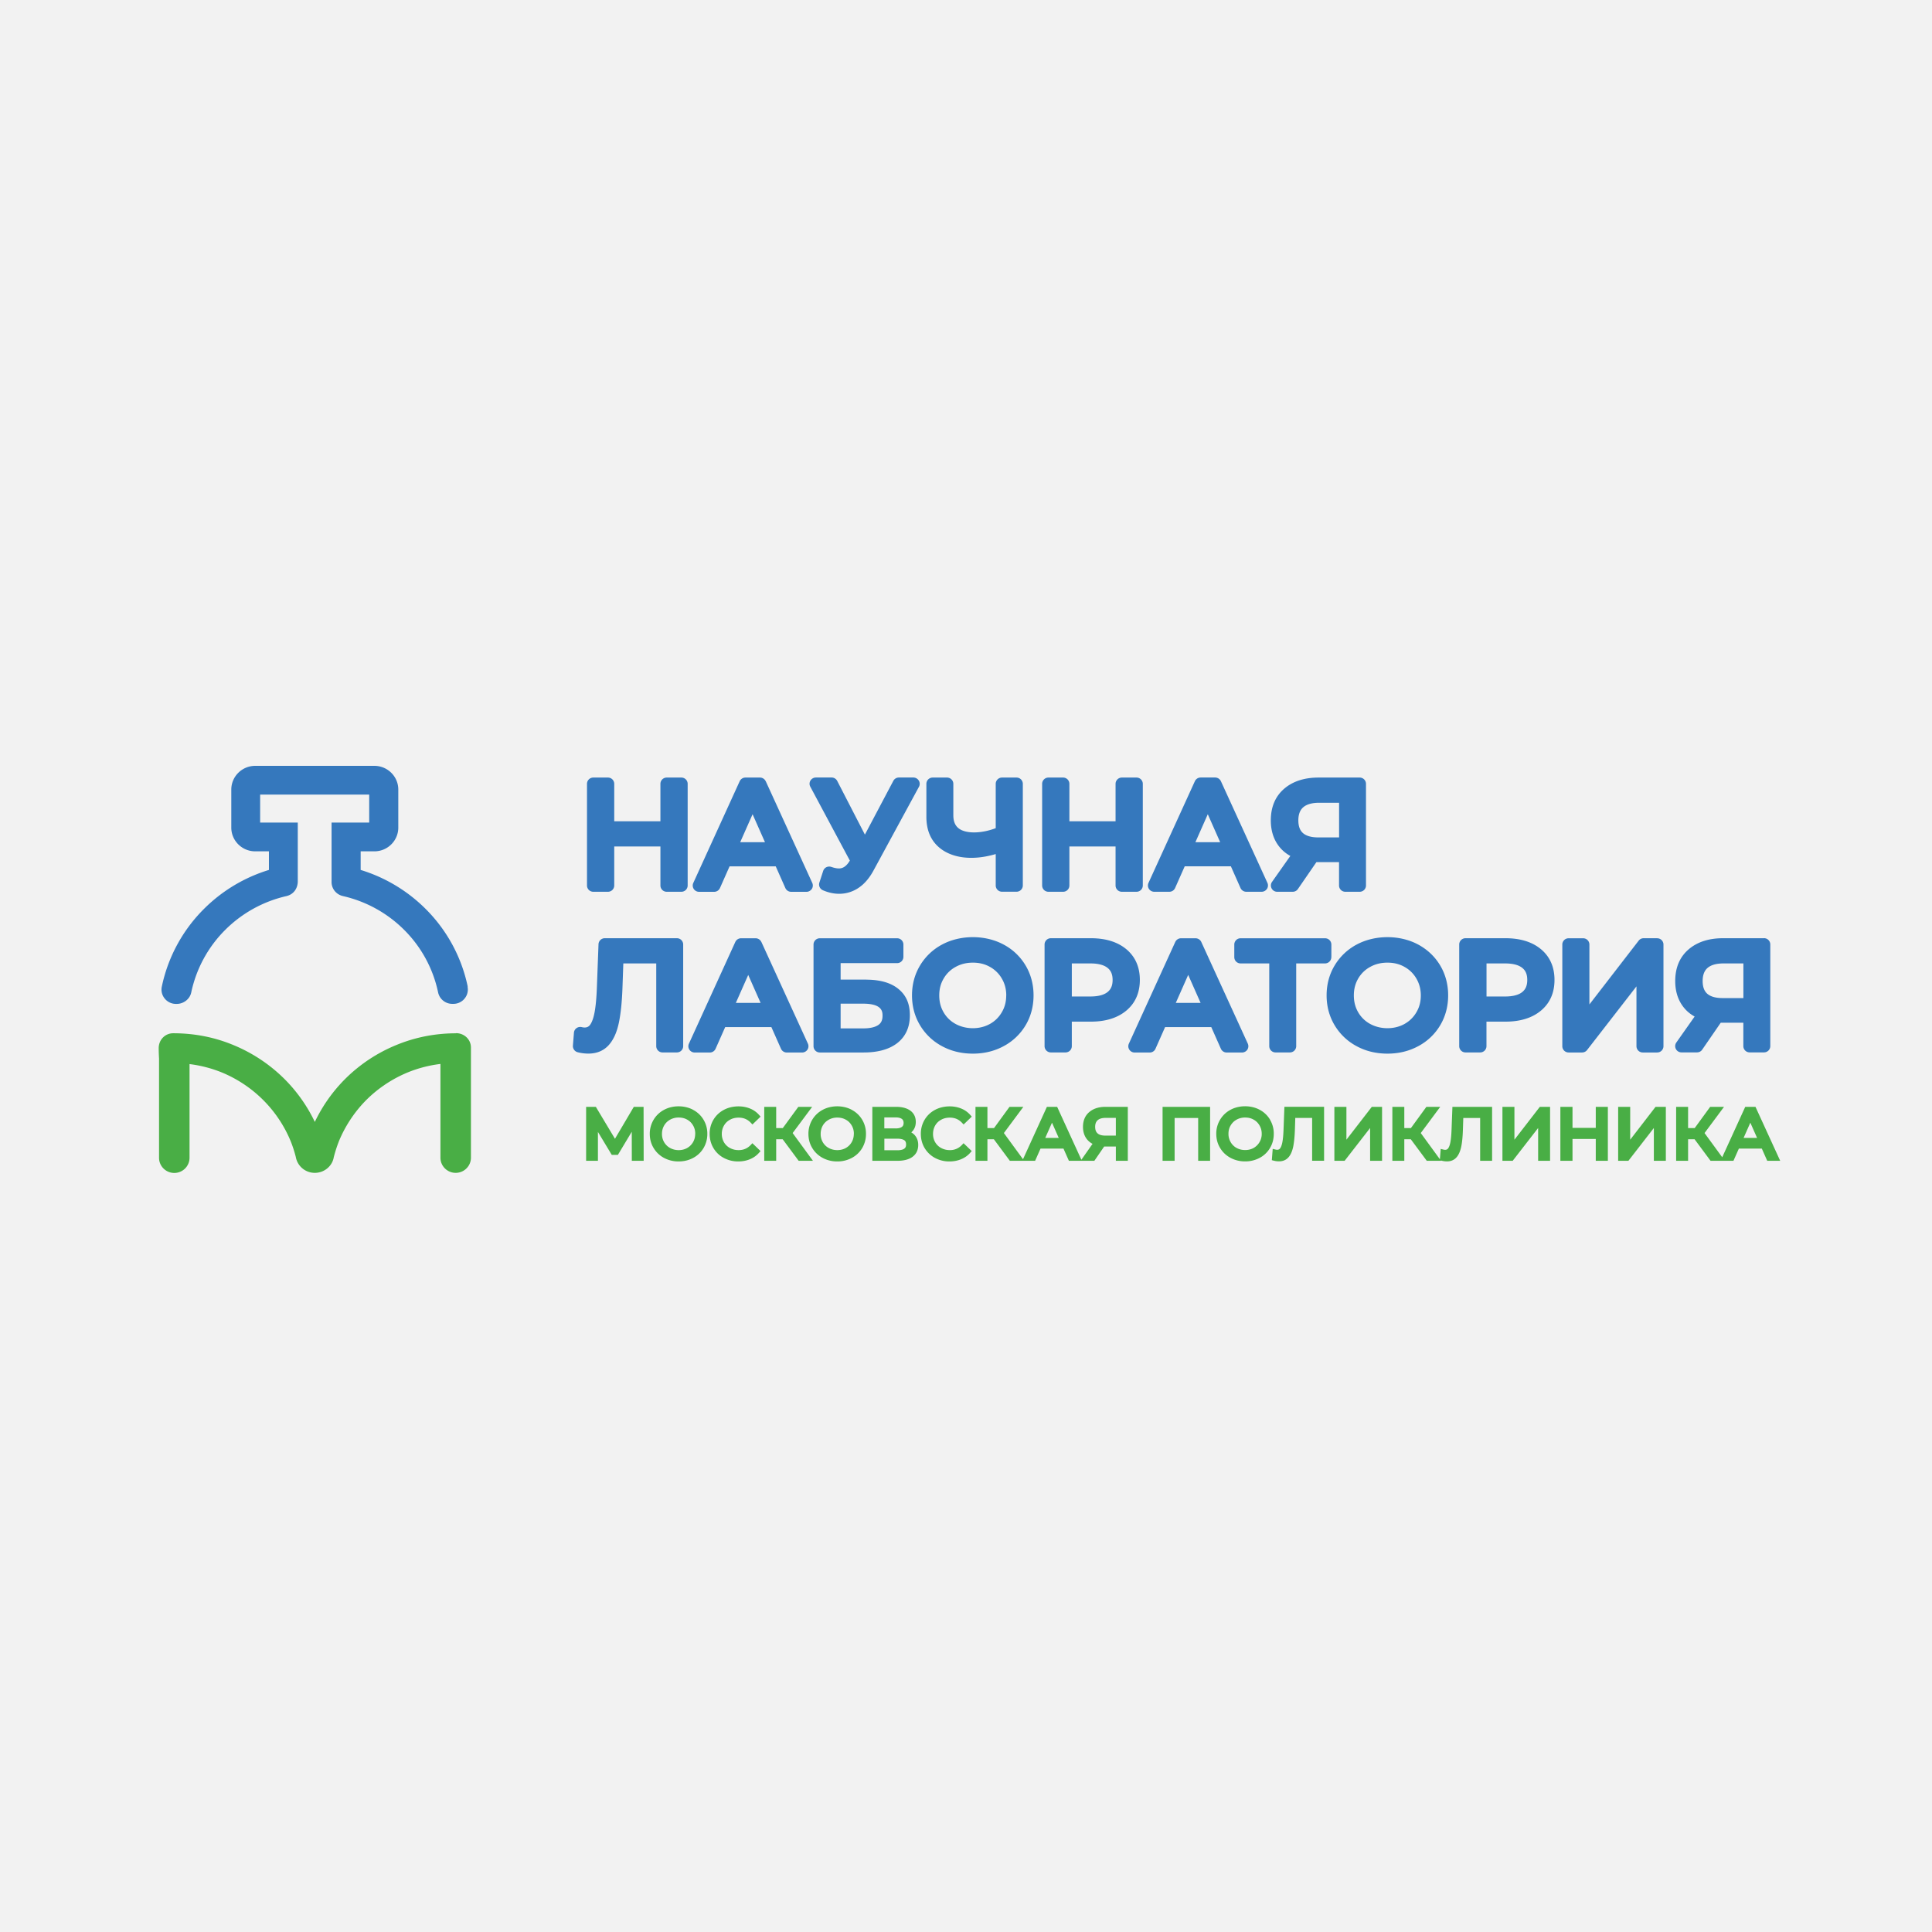 <svg width="280" height="280" fill="none" xmlns="http://www.w3.org/2000/svg"><path fill="#F2F2F2" d="M0 0h280v280H0z"/><g clip-path="url(#clip0_311_5354)"><path d="M91.856 160.411l-2.73 4.63-2.773-4.63h-1.408v7.822h1.71v-4.19l2.006 3.331h.887l2.012-3.352.007 4.211h1.718l-.014-7.822h-1.415zm8.614.44c-1.267-.691-2.99-.684-4.244 0a3.857 3.857 0 00-1.506 1.439 3.952 3.952 0 00-.549 2.039c0 .747.183 1.432.55 2.039a3.86 3.86 0 001.505 1.439 4.41 4.41 0 002.126.517c.78 0 1.485-.175 2.118-.517a3.825 3.825 0 001.499-1.432 3.953 3.953 0 00.542-2.046 3.91 3.91 0 00-.542-2.039 3.825 3.825 0 00-1.499-1.432v-.007zm.282 3.471c0 .447-.106.852-.31 1.208a2.287 2.287 0 01-.852.845c-.732.419-1.73.412-2.477 0a2.275 2.275 0 01-.865-.845 2.342 2.342 0 01-.31-1.208c0-.44.105-.845.316-1.208.212-.363.493-.636.866-.845a2.47 2.47 0 011.246-.307c.464 0 .865.097 1.231.307.366.202.641.482.852.845.211.363.31.754.31 1.208h-.007zm8.037 1.627c-.479.496-1.049.734-1.746.734a2.58 2.58 0 01-1.259-.308 2.21 2.21 0 01-.866-.838 2.413 2.413 0 01-.31-1.208c0-.44.106-.845.317-1.208.211-.363.493-.636.866-.838.373-.21.795-.308 1.259-.308.704 0 1.274.238 1.746.727l.253.265 1.182-1.138-.232-.259a3.465 3.465 0 00-1.323-.921c-1.154-.468-2.667-.399-3.786.209a3.819 3.819 0 00-1.499 1.432 3.928 3.928 0 00-.542 2.039c0 .747.183 1.439.542 2.046a3.8 3.8 0 001.492 1.432 4.353 4.353 0 002.111.517c.605 0 1.168-.105 1.675-.314.514-.21.964-.517 1.323-.929l.232-.259-1.182-1.138-.253.265zm8.916-5.538h-2.006l-2.252 3.08h-.957v-3.08h-1.731v7.822h1.731v-3.122h.943l2.316 3.122h2.069l-2.942-4.023 2.829-3.799z" fill="#49AE45"/><path d="M123.462 160.851c-1.267-.691-2.991-.684-4.244 0a3.86 3.86 0 00-1.506 1.439 3.951 3.951 0 00-.549 2.039c0 .747.183 1.432.549 2.039.359.608.866 1.09 1.506 1.439a4.412 4.412 0 002.126.517 4.38 4.38 0 002.118-.517 3.825 3.825 0 001.499-1.432 3.953 3.953 0 00.542-2.046 3.91 3.91 0 00-.542-2.039 3.825 3.825 0 00-1.499-1.432v-.007zm.281 3.471c0 .447-.105.852-.309 1.208a2.237 2.237 0 01-.852.845c-.725.412-1.738.412-2.477 0a2.198 2.198 0 01-.859-.838 2.342 2.342 0 01-.309-1.208c0-.44.105-.845.309-1.208.212-.363.493-.636.866-.845a2.47 2.47 0 011.246-.307c.464 0 .872.104 1.231.307.366.202.641.482.852.845.211.363.31.761.31 1.208l-.008-.007zm8.875.245a2.164 2.164 0 00-.549-.454c.113-.098.211-.21.296-.322.239-.335.358-.733.358-1.194 0-.705-.274-1.264-.809-1.648-.5-.356-1.189-.538-2.048-.538h-3.441v7.822h3.631c.943 0 1.682-.195 2.196-.58.549-.405.823-.984.823-1.718 0-.544-.154-.998-.457-1.361v-.007zm-2.829-1.034h-1.626v-1.592h1.626c.408 0 .711.076.915.223.105.084.253.231.253.58s-.141.489-.246.572c-.197.147-.507.224-.915.224l-.007-.007zm.246 1.494c.465 0 .809.077 1.021.224.112.077.26.223.26.601 0 .272 0 .852-1.274.852h-1.872v-1.677h1.872-.007zm9.367.915a2.311 2.311 0 01-1.745.741 2.6 2.6 0 01-1.26-.308 2.216 2.216 0 01-.866-.838 2.342 2.342 0 01-.309-1.208c0-.44.105-.845.309-1.208.212-.363.493-.636.866-.838.373-.21.795-.308 1.26-.308.704 0 1.274.238 1.745.727l.253.265 1.183-1.138-.232-.259a3.469 3.469 0 00-1.324-.921c-1.147-.468-2.667-.399-3.786.209a3.825 3.825 0 00-1.499 1.432 3.946 3.946 0 00-.542 2.039c0 .747.183 1.439.542 2.046a3.906 3.906 0 001.492 1.432 4.356 4.356 0 002.111.517c.606 0 1.169-.105 1.675-.314.514-.21.965-.517 1.324-.929l.232-.259-1.183-1.138-.253.265.007-.007zm18.46-4.77c-.606.517-.908 1.243-.908 2.151 0 .636.162 1.195.471 1.649.233.335.542.607.915.803l-1.618 2.304-3.512-7.668h-1.485l-3.463 7.592-2.772-3.793 2.822-3.799h-2.006l-2.245 3.08h-.957v-3.08h-1.731v7.822h1.731v-3.122h.936l2.315 3.122h3.66l.788-1.774h3.322l.788 1.774h3.688l1.421-2.067h1.696v2.067h1.732v-7.822h-3.238c-.971 0-1.759.259-2.35.761zm-6.376 3.744l.978-2.207.978 2.207h-1.956zm10.225-.336h-1.52c-.507 0-.887-.111-1.126-.328-.232-.209-.345-.517-.345-.943 0-.426.12-.747.366-.963.254-.224.648-.336 1.168-.336h1.464v2.564l-.007.006zm6.778 3.653h1.745v-6.209h3.413v6.209h1.731v-7.822h-6.889v7.822zm15.581-5.957a3.825 3.825 0 00-1.499-1.432c-1.26-.691-2.991-.684-4.244 0a3.86 3.86 0 00-1.506 1.439 3.885 3.885 0 00-.549 2.039c0 .747.183 1.432.549 2.039.359.608.866 1.09 1.506 1.439a4.431 4.431 0 002.126.517 4.4 4.4 0 002.118-.517 3.76 3.76 0 001.492-1.432c.359-.6.542-1.292.542-2.046a3.91 3.91 0 00-.542-2.039l.007-.007zm-1.211 2.039a2.33 2.33 0 01-1.168 2.053c-.732.412-1.738.405-2.477 0a2.208 2.208 0 01-.859-.845 2.33 2.33 0 01-.316-1.208c0-.447.098-.852.316-1.208.211-.356.493-.636.859-.838a2.47 2.47 0 011.246-.307c.464 0 .865.097 1.231.307.366.202.641.482.852.845.211.363.316.761.316 1.208v-.007zm3.16-.566c-.028.748-.084 1.348-.169 1.788-.077.405-.19.713-.33.894-.155.203-.38.238-.648.175l-.422-.105-.127 1.641.303.077c.246.063.492.091.732.091.57 0 1.034-.196 1.379-.587.317-.356.542-.873.683-1.536.126-.629.211-1.446.246-2.445l.056-1.725h2.442v6.209h1.732v-7.822h-5.75l-.127 3.338v.007zm9.114 1.425v-4.763h-1.745v7.822h1.485l3.694-4.756v4.756h1.732v-7.822h-1.485l-3.681 4.763zm15.236-1.425c-.028.748-.084 1.348-.169 1.788-.077.412-.19.713-.33.901-.155.203-.38.238-.648.175l-.422-.105-.12 1.502-2.772-3.8 2.822-3.799h-2.006l-2.245 3.08h-.957v-3.08h-1.731v7.822h1.731v-3.122h.943l2.315 3.122h2.069l-.035-.049.162.042c.246.063.493.091.732.091.57 0 1.034-.196 1.379-.587.317-.356.542-.873.683-1.536.134-.629.211-1.432.246-2.445l.056-1.725h2.443v6.209h1.731v-7.822h-5.75l-.127 3.338zm9.114 1.425v-4.763h-1.738v7.822h1.485l3.688-4.756v4.756h1.731v-7.822h-1.485l-3.681 4.763zm11.788-1.711H227.9v-3.052h-1.759v7.822h1.759v-3.164h3.371v3.164h1.752v-7.822h-1.752v3.052zm4.99 1.711v-4.763h-1.746v7.822H236l3.688-4.756v4.756h1.738v-7.822h-1.492l-3.673 4.763zm18.157-4.763h-1.485l-3.336 7.305-2.562-3.506 2.823-3.799h-2.006l-2.245 3.08h-.957v-3.08h-1.732v7.822h1.732v-3.122h.943l2.315 3.122h3.315l.788-1.774h3.322l.788 1.774H258l-3.582-7.822zm-1.724 4.505l.978-2.207.978 2.207h-1.956z" fill="#49AE45"/><path d="M98.746 112.69h-2.118a.91.91 0 00-.915.908v5.426H89.02v-5.426a.91.91 0 00-.915-.908h-2.118a.91.91 0 00-.915.908v14.736a.91.91 0 00.915.908h2.118a.91.91 0 00.915-.908v-5.657h6.693v5.657a.91.91 0 00.915.908h2.118a.91.91 0 00.915-.908v-14.736a.91.91 0 00-.915-.908zm12.224.531a.917.917 0 00-.837-.531h-2.097a.92.92 0 00-.838.538l-6.721 14.736a.906.906 0 00.064.866.923.923 0 00.774.419h2.188a.92.92 0 00.838-.545l1.393-3.143h6.693l1.394 3.143a.925.925 0 00.837.545h2.224c.31 0 .598-.161.774-.419a.915.915 0 00.063-.873l-6.742-14.736h-.007zm-.098 8.835h-3.596l1.794-4.051 1.795 4.051h.007zm12.294 2.674l-.063.091c-.577.929-1.147 1.041-1.527 1.041-.303 0-.676-.077-1.098-.224a.96.96 0 00-.711.042.925.925 0 00-.464.538l-.549 1.683a.907.907 0 00.499 1.117c.789.343 1.584.517 2.365.517a4.983 4.983 0 002.829-.873c.831-.558 1.548-1.397 2.14-2.486l6.594-12.145a.896.896 0 00-.021-.901.934.934 0 00-.788-.447h-2.098a.915.915 0 00-.809.489l-4.117 7.787-4.011-7.78a.911.911 0 00-.817-.496h-2.273a.926.926 0 00-.788.44.883.883 0 00-.021.894l5.728 10.706v.007zm21.142-.956v4.553a.91.91 0 00.914.908h2.098a.91.91 0 00.915-.908v-14.729a.91.91 0 00-.915-.908h-2.098a.91.91 0 00-.914.908v6.425c-2.077.796-4.42.859-5.448-.035-.471-.412-.696-1.012-.696-1.843v-4.547a.91.91 0 00-.915-.908h-2.076a.91.91 0 00-.915.908v4.777c0 1.879.605 3.366 1.808 4.407 1.781 1.55 4.758 2.025 8.249.992h-.007zm9.761 5.468a.91.91 0 00.915-.908v-5.657h6.692v5.657a.91.91 0 00.915.908h2.118a.91.91 0 00.915-.908v-14.736a.91.91 0 00-.915-.908h-2.118a.91.91 0 00-.915.908v5.426h-6.692v-5.426a.91.91 0 00-.915-.908h-2.119a.91.91 0 00-.915.908v14.736a.91.91 0 00.915.908h2.119zm13.216 0h2.182a.91.91 0 00.837-.545l1.394-3.143h6.692l1.394 3.143a.926.926 0 00.837.545h2.224c.31 0 .598-.161.774-.419a.918.918 0 00.064-.873l-6.742-14.736a.926.926 0 00-.838-.531h-2.097a.926.926 0 00-.837.538l-6.721 14.736a.903.903 0 00.063.866.924.924 0 00.774.419zm9.557-7.186h-3.596l1.795-4.051 1.794 4.051h.007zm10.163 1.99l-2.654 3.764a.91.91 0 00.746 1.432h2.252a.905.905 0 00.754-.398l2.681-3.897h3.279v3.387a.91.91 0 00.915.908h2.076a.91.91 0 00.915-.908v-14.736a.91.91 0 00-.915-.908h-5.96c-2.055 0-3.73.545-4.983 1.62-1.288 1.111-1.935 2.654-1.935 4.589 0 1.362.337 2.542 1.006 3.513a5.182 5.182 0 001.809 1.627l.014.007zm1.865-7.047c.506-.44 1.288-.656 2.322-.656h2.878v5.021h-3.005c-1.02 0-1.766-.216-2.238-.635-.45-.406-.661-1.006-.661-1.844 0-.838.232-1.474.704-1.886zm-90.758 18.975H87.655a.908.908 0 00-.915.873l-.233 6.209c-.056 1.537-.168 2.78-.344 3.695-.197 1.026-.465 1.543-.662 1.801-.288.378-.725.419-1.182.308a.92.92 0 00-.76.139.905.905 0 00-.38.671l-.148 1.872a.92.92 0 00.69.956c.52.133 1.048.196 1.555.196 1.231 0 2.238-.426 2.977-1.264.675-.768 1.154-1.837 1.45-3.269.267-1.299.443-3.017.513-5.098l.12-3.436h4.772v11.991a.91.91 0 00.914.908h2.076a.91.91 0 00.915-.908v-14.736a.91.91 0 00-.915-.908h.014zm12.225.538a.919.919 0 00-.838-.531h-2.097a.92.92 0 00-.837.538l-6.721 14.736a.903.903 0 00.063.866.922.922 0 00.774.419h2.189c.366 0 .69-.216.838-.545l1.393-3.142h6.693l1.393 3.142a.926.926 0 00.838.545h2.224c.309 0 .598-.16.774-.419a.915.915 0 00.063-.873l-6.742-14.736h-.007zm-.099 8.835h-3.596l1.795-4.051 1.794 4.051h.007zm15.3-3.373h-3.709v-2.389h8.185a.91.91 0 00.915-.908v-1.788a.91.91 0 00-.915-.908h-11.197a.91.91 0 00-.915.908v14.736a.91.91 0 00.915.908h6.362c2.055 0 3.681-.454 4.842-1.348 1.225-.949 1.844-2.311 1.844-4.043 0-1.732-.577-2.962-1.724-3.869-1.084-.859-2.632-1.292-4.603-1.292v-.007zm-3.709 3.485h3.259c2.815 0 2.815 1.194 2.815 1.759 0 .797-.331 1.125-.577 1.306-.472.343-1.225.517-2.238.517h-3.259v-3.589.007zm23.64-8.556c-2.675-1.452-6.306-1.438-8.959 0a8.191 8.191 0 00-3.181 3.038c-.767 1.285-1.154 2.738-1.154 4.316 0 1.579.387 3.031 1.154 4.316a8.184 8.184 0 003.181 3.038c1.33.727 2.843 1.09 4.49 1.09 1.647 0 3.139-.37 4.469-1.09a8.155 8.155 0 003.174-3.031c.76-1.278 1.147-2.737 1.147-4.323 0-1.585-.387-3.045-1.147-4.323a8.108 8.108 0 00-3.174-3.031zm.359 7.354c0 .908-.205 1.711-.634 2.438a4.485 4.485 0 01-1.717 1.697c-1.471.831-3.491.831-4.997 0a4.41 4.41 0 01-1.731-1.69c-.422-.727-.626-1.53-.626-2.438 0-.908.204-1.711.633-2.437a4.41 4.41 0 011.731-1.69c.753-.419 1.57-.622 2.513-.622.943 0 1.745.203 2.484.622a4.485 4.485 0 011.717 1.697c.422.726.634 1.529.634 2.437l-.007-.014zm17.389-6.704c-1.266-1.048-2.991-1.579-5.123-1.579h-5.792a.91.91 0 00-.915.908v14.736a.91.91 0 00.915.908h2.118a.91.91 0 00.915-.908v-3.554h2.752c2.132 0 3.857-.531 5.123-1.579 1.316-1.089 1.985-2.591 1.985-4.469 0-1.879-.669-3.381-1.985-4.47l.007.007zm-1.97 4.469c0 .797-.232 1.348-.725 1.746-.535.433-1.379.65-2.498.65h-2.689v-4.791h2.689c1.119 0 1.963.217 2.498.65.493.398.725.949.725 1.745zm12.851-5.51a.926.926 0 00-.838-.531h-2.097a.926.926 0 00-.837.538l-6.721 14.736a.902.902 0 00.063.866.922.922 0 00.774.419h2.182a.91.91 0 00.837-.545l1.394-3.142h6.692l1.394 3.142a.924.924 0 00.837.545h2.224a.94.94 0 00.774-.419.917.917 0 00.064-.873l-6.742-14.736zm-1.893 4.784l1.794 4.051h-3.596l1.795-4.051h.007zm20.746-2.577v-1.83a.91.91 0 00-.914-.908h-12.239a.91.91 0 00-.915.908v1.83a.91.91 0 00.915.908h4.152v11.991a.91.91 0 00.915.908h2.076a.91.91 0 00.915-.908v-11.991h4.174a.91.91 0 00.914-.908h.007zm12.605-1.816c-2.675-1.452-6.306-1.438-8.959 0a8.191 8.191 0 00-3.181 3.038c-.767 1.285-1.154 2.738-1.154 4.316 0 1.579.387 3.031 1.154 4.316a8.184 8.184 0 003.181 3.038c1.33.727 2.843 1.09 4.49 1.09 1.647 0 3.139-.37 4.469-1.09a8.101 8.101 0 003.174-3.031c.76-1.278 1.147-2.737 1.147-4.323 0-1.585-.387-3.045-1.147-4.323-.76-1.278-1.83-2.297-3.174-3.031zm.359 7.354c0 .908-.204 1.711-.634 2.438a4.535 4.535 0 01-1.717 1.697c-1.471.831-3.491.831-4.997 0a4.456 4.456 0 01-1.731-1.69c-.422-.727-.626-1.53-.626-2.438 0-.908.204-1.711.626-2.437a4.456 4.456 0 011.731-1.69c.753-.419 1.57-.622 2.513-.622.943 0 1.752.203 2.484.622a4.485 4.485 0 011.717 1.697c.423.733.634 1.529.634 2.437v-.014zm17.397-6.704c-1.267-1.048-2.991-1.579-5.124-1.579h-5.792a.91.91 0 00-.915.908v14.736a.91.91 0 00.915.908h2.119a.91.91 0 00.915-.908v-3.554h2.751c2.133 0 3.857-.531 5.124-1.579 1.316-1.089 1.984-2.591 1.984-4.469 0-1.879-.668-3.381-1.984-4.47l.007.007zm-7.875 2.074h2.688c1.119 0 1.963.217 2.498.65.493.398.718.949.718 1.745 0 .797-.232 1.348-.718 1.746-.535.433-1.379.65-2.498.65h-2.688v-4.791zm24.723-3.653h-1.95a.906.906 0 00-.725.357l-7.136 9.239v-8.681a.91.91 0 00-.915-.908h-2.097a.91.91 0 00-.915.908v14.736a.91.91 0 00.915.908h1.95a.905.905 0 00.725-.356l7.157-9.226v8.674a.91.91 0 00.915.908h2.083a.91.91 0 00.915-.908v-14.736a.91.91 0 00-.915-.908l-.007-.007zm15.504 0h-5.961c-2.055 0-3.73.545-4.983 1.621-1.288 1.11-1.935 2.654-1.935 4.588 0 1.362.337 2.542 1.006 3.513a5.191 5.191 0 001.809 1.627l-2.653 3.765a.907.907 0 00.746 1.431h2.252a.902.902 0 00.753-.398l2.681-3.897h3.279v3.387a.91.91 0 00.915.908h2.076a.91.91 0 00.915-.908v-14.736a.91.91 0 00-.915-.908l.015.007zm-8.199 4.309c.506-.439 1.288-.656 2.322-.656h2.878v5.021h-3.005c-1.02 0-1.766-.216-2.238-.635-.45-.405-.661-1.006-.661-1.844 0-.838.232-1.473.704-1.886zm-179.678 2.71a22.306 22.306 0 00-6.158-11.321 22.696 22.696 0 00-9.36-5.594v-2.696h1.992c1.907 0 3.463-1.543 3.463-3.436v-5.517c0-1.893-1.556-3.436-3.463-3.436H36.984c-1.907 0-3.463 1.543-3.463 3.436v5.517c0 1.893 1.556 3.436 3.463 3.436h1.991v2.696a22.667 22.667 0 00-9.36 5.594 22.345 22.345 0 00-6.164 11.321 2.044 2.044 0 00.415 1.718 2.08 2.08 0 001.597.782h.162c.957 0 1.886-.677 2.09-1.655a18.08 18.08 0 014.969-9.114 18.344 18.344 0 018.846-4.86l.169-.049c.837-.266 1.407-.999 1.457-1.984v-8.618h-5.454v-4.058h15.806v4.058h-5.454v8.723c.05.873.62 1.613 1.485 1.886l.155.042a18.294 18.294 0 018.832 4.853 17.999 17.999 0 014.968 9.114 2.095 2.095 0 002.048 1.655h.204a2.08 2.08 0 001.598-.782 2.05 2.05 0 00.415-1.718l.028.007z" fill="#3578BD"/><path d="M66.077 149.754c-3.019 0-5.94.579-8.67 1.711a22.674 22.674 0 00-7.34 4.861 22.492 22.492 0 00-4.441 6.271 22.459 22.459 0 00-4.448-6.271 22.758 22.758 0 00-7.333-4.861c-2.73-1.139-5.651-1.718-8.748-1.718-1.154 0-2.097.936-2.097 2.158 0 .516.021 1.033.05 1.494V167.8c0 1.208.992 2.193 2.21 2.193a2.205 2.205 0 002.209-2.193v-13.584a18.38 18.38 0 014.708 1.223 18.45 18.45 0 015.912 3.931 18.315 18.315 0 013.976 5.874c.317.761.591 1.592.802 2.423a2.79 2.79 0 002.759 2.312c1.365 0 2.526-.971 2.745-2.256.225-.887.5-1.718.809-2.479a18.573 18.573 0 013.962-5.881 18.59 18.59 0 015.926-3.931 18.4 18.4 0 014.764-1.237v13.591c0 1.208.992 2.193 2.21 2.193s2.21-.985 2.21-2.193v-15.972c0-1.145-.943-2.081-2.168-2.081l-.007.021z" fill="#49AE45"/></g><defs><clipPath id="clip0_311_5354"><path fill="#fff" transform="translate(23 111)" d="M0 0h235v59H0z"/></clipPath></defs></svg>